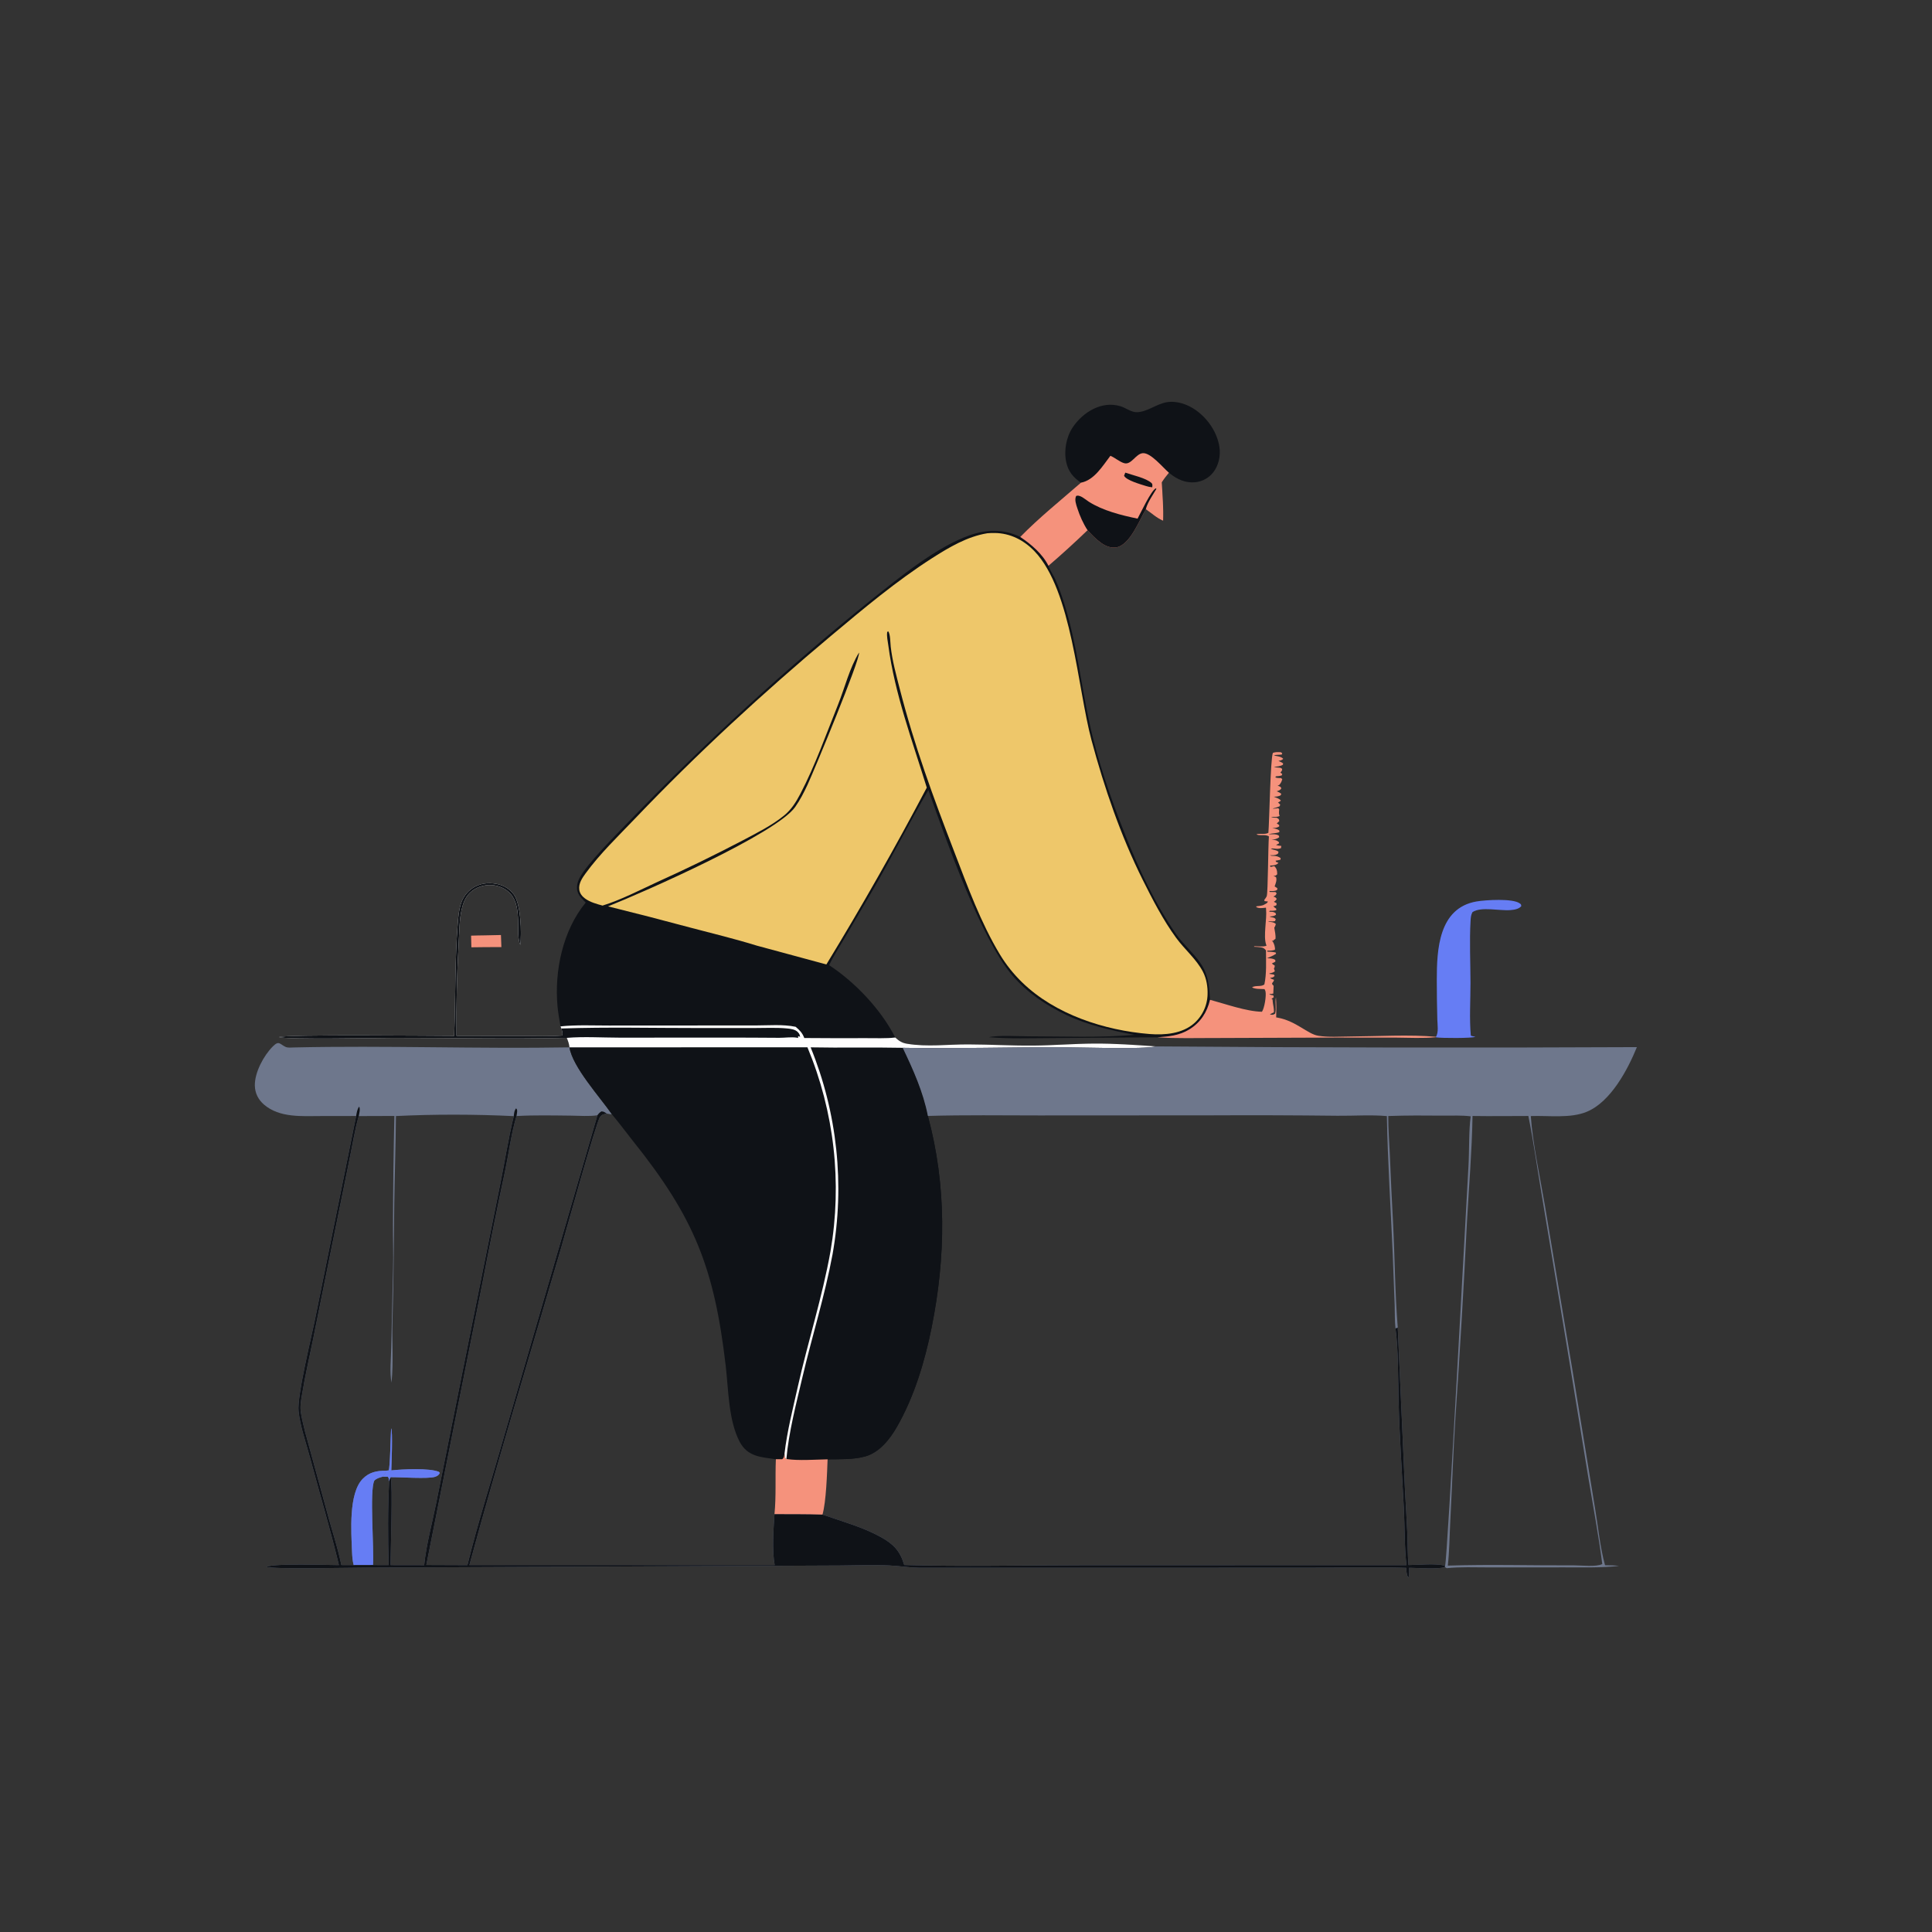 <?xml version="1.0" encoding="utf-8" ?>
<svg xmlns="http://www.w3.org/2000/svg" xmlns:xlink="http://www.w3.org/1999/xlink" width="1024" height="1024">
	<rect width="100%" height="100%" fill="#333333" stroke="none"/>
	<g>
		<path fill="#0F1217" d="M310.445 478.372C308.855 476.746 306.944 475.067 306.193 472.863C305.385 470.495 305.943 467.812 307.034 465.622C310.84 457.982 326.876 442.085 333.501 435.194Q363.824 403.778 396.054 374.321Q428.284 344.863 462.294 317.481C476.887 305.933 496.442 289.806 513.978 283.684C523.001 280.534 532.026 280.331 540.742 284.583C546.576 288.479 552.503 293.512 555.712 299.901C555.8 300.135 555.886 300.369 555.978 300.602C556.805 302.712 558.195 304.639 559.159 306.706C561.376 311.459 563.007 316.432 564.54 321.439C570.529 341.014 572.93 361.769 577.146 381.772C581.533 402.595 588.698 423.186 596.569 442.921C603.736 460.888 612.255 478.96 623.249 494.935C627.73 501.447 634.845 506.828 638.265 513.89C640.673 518.862 641.013 524.488 641.348 529.915C639.807 536.509 636.301 541.948 630.464 545.557C625.072 548.891 619.543 549.393 613.425 549.79L557.769 550.202C546.643 550.237 535.286 550.656 524.192 549.755C528.59 548.582 540.297 549.279 545.355 549.279C563.881 549.279 582.832 550.116 601.291 548.483C589.334 546.271 576.23 543.232 565.249 537.993C554.463 532.846 544.49 526.207 536.641 517.095C519.82 497.568 501.33 444.76 492.04 418.752C481.946 436.155 472.792 454.091 462.741 471.527L447.668 497.209C444.893 501.916 441.799 506.626 439.467 511.562C453.333 520.656 467.018 535.153 474.515 549.912C469.459 550.496 464.029 550.202 458.926 550.238Q442.606 550.308 426.287 550.171C425.281 547.49 423.868 546.044 421.697 544.222C414.985 542.829 407.295 543.519 400.434 543.516L366.751 543.526L322.718 543.553C314.251 543.564 305.5 543.135 297.085 544.012C296.474 540.483 295.821 536.928 295.496 533.359C293.782 514.586 298.268 493.149 310.445 478.372Z"/>
		<path fill="#EEC76A" d="M523.278 282.64C524.6 282.503 525.934 282.492 527.262 282.504C535.488 282.579 542.679 286.307 548.298 292.161C568.137 312.83 571.139 364.797 578.513 392.29C585.26 417.443 593.991 442.895 605.619 466.231C610.843 476.713 616.461 487.603 623.366 497.068C627.784 503.124 634.187 508.443 637.604 515.083C639.48 518.729 640.186 523.075 640.034 527.158Q640.018 527.693 639.975 528.226Q639.932 528.759 639.862 529.289Q639.792 529.82 639.695 530.346Q639.599 530.872 639.476 531.392Q639.353 531.913 639.204 532.427Q639.054 532.94 638.88 533.446Q638.705 533.951 638.505 534.447Q638.304 534.943 638.08 535.429Q637.855 535.914 637.605 536.387Q637.356 536.861 637.084 537.321Q636.811 537.781 636.515 538.227Q636.22 538.673 635.902 539.103Q635.584 539.533 635.245 539.947Q634.906 540.361 634.547 540.757Q634.188 541.153 633.809 541.531Q633.43 541.908 633.032 542.266C626.728 547.914 617.321 548.7 609.261 548.049C585.305 546.117 559.207 537.643 541.772 520.694Q538.347 517.375 535.375 513.644Q532.403 509.913 529.934 505.832C519.772 488.964 512.88 469.902 505.83 451.592C494.581 422.372 484.673 395.434 476.864 365.001C474.982 357.667 472.944 350.261 472.099 342.727C471.873 340.713 471.923 335.955 470.737 334.573L470.232 334.996C469.903 337.258 470.516 339.758 470.815 342.01C474.247 367.839 483.572 392.671 491.216 417.459Q466.062 465.142 437.998 511.173L401.128 501.206C389.513 497.61 377.566 494.724 365.805 491.626Q344.095 485.777 322.266 480.391C341.152 472.895 411.512 441.864 421.468 427.708C424.054 424.031 426.122 419.992 428.011 415.922C431.464 408.479 455.939 349.612 455.307 345.872C450.261 354.056 447.746 364.584 444.15 373.532C437.876 389.148 432.004 405.849 424.207 420.737C421.957 425.035 419.498 429.001 415.721 432.119C409.308 437.411 401.028 441.531 393.687 445.42Q371.321 457.13 348.312 467.52C338.885 471.859 329.287 476.891 319.366 479.981C316.207 479.121 312.734 478.173 310.068 476.213C308.51 475.067 307.283 473.503 307.025 471.541C306.592 468.256 308.578 465.377 310.418 462.853C317.994 452.454 327.95 442.906 336.852 433.577C369.274 399.603 404.432 367.195 440.43 337.029C457.634 322.613 475.123 307.945 494.045 295.829C502.955 290.124 512.706 284.352 523.278 282.64Z"/>
		<path fill="#6E778C" d="M188.757 591.499L170.39 591.527C160.227 591.532 148.205 592.595 139.919 585.455C136.894 582.849 135.168 579.437 135.075 575.428C134.913 568.469 139.775 559.404 144.695 554.535C147.923 551.342 148.281 553.438 151.313 554.856C152.596 555.457 154.443 555.2 155.825 555.169C204.446 554.086 253.187 555.967 301.826 555.122C303.454 565.54 317.951 581.398 324.324 590.611C323.384 590.582 322.48 590.384 321.556 590.219C319.879 590.613 319.131 590.546 318.03 592.024C316.001 594.749 299.424 654.553 297.322 661.791C281.095 717.653 263.993 773.362 248.796 829.509L410.593 829.535C409.15 821.668 409.937 810.55 410.494 802.49C418.956 802.56 427.481 802.413 435.934 802.755C446.405 806.442 457.171 809.295 466.951 814.714C473.628 818.412 477.158 822.155 479.262 829.487C510.467 830.372 541.856 829.636 573.08 829.612L745.439 829.565C744.321 819.714 744.569 809.284 744.057 799.349C743.092 780.621 741.78 761.77 741.29 743.035C740.974 730.963 741.206 715.801 739.629 704.034L740.848 703.637L744.669 789.544C745.037 797.2 745.59 804.855 745.909 812.51C746.144 818.166 746.035 823.872 746.544 829.51C752.504 829.472 760.194 828.521 765.932 829.82L765.833 830.619C761.666 831.839 751.643 830.998 746.887 830.965C746.85 832.432 747.175 835.078 746.373 836.244C745.51 834.391 745.392 833.021 745.343 830.99C728.589 830.439 711.68 830.907 694.908 830.915L598.68 830.94L487.202 830.937C481.836 830.885 476.603 829.96 471.259 829.722C462.742 829.343 454.016 829.703 445.475 829.754L194.108 830.873C186.595 830.865 144.596 831.848 141.054 830.455C146.21 828.477 172.273 829.535 179.627 829.534C175.043 810.373 169.348 791.401 164.244 772.367C162.134 764.498 159.113 756.085 158.235 748.001C157.36 739.941 165.104 708.522 167.172 698.24L188.757 591.499ZM209.022 591.482L190.148 591.545C187.993 599.131 186.755 607.186 185.162 614.916L175.829 660.818L165.865 710.249C163.863 720.032 161.593 729.814 160 739.672C159.511 742.695 158.987 745.613 159.485 748.667C160.638 755.732 162.772 762.648 164.637 769.553L174.407 805.31C176.649 813.303 179.301 821.366 180.928 829.505L187.46 829.538C186.842 827.283 186.679 824.84 186.586 822.507C186.164 811.995 184.674 791.516 192.262 783.801C195.768 780.237 199.691 779.502 204.454 779.5L205.989 779.34C206.819 777.887 206.998 760.518 207.336 757.061C208.219 758.023 207.495 776.845 207.406 779.332C213.191 778.704 227.54 777.991 232.656 780.11L233.11 780.722C232.543 781.867 231.768 782.363 230.564 782.756C226.921 783.943 212.22 782.884 207.072 782.943C208.267 787.129 206.984 822.073 207.049 829.533L224.821 829.567C225.917 818.671 229.044 807.332 231.203 796.585L244.008 732.648L264.946 628.476C267.477 616.237 269.335 603.689 272.307 591.572C252.233 590.58 229.925 590.531 209.862 591.529C209.727 607.057 209.187 622.545 208.972 638.063C208.687 658.644 208.682 679.11 208.034 699.684C207.688 710.663 208.65 721.94 207.504 732.85C206.455 727.352 207.257 720.347 207.334 714.704L208.337 672.265C208.558 664.478 208.223 656.604 208.275 648.802Q208.376 620.139 209.022 591.482ZM202.754 782.708C201.065 783.207 199.658 783.504 198.392 784.78C195.783 789.943 198.34 820.946 197.699 829.504L205.984 829.52C205.599 814.902 205.497 799.767 206.258 785.165C206.135 783.996 206.239 783.668 205.535 782.682L202.754 782.708ZM316.633 591.132C312.087 591.777 307.188 591.356 302.601 591.31C292.986 591.214 283.375 590.989 273.768 591.518C271.04 600.521 269.822 610.432 267.91 619.665Q261.291 650.717 255.337 681.903L225.968 829.47L247.739 829.555C253.399 806.425 260.783 783.588 267.308 760.678L316.633 591.132Z"/>
		<path fill="#667DF4" d="M187.46 829.538C186.842 827.283 186.679 824.84 186.586 822.507C186.164 811.995 184.674 791.516 192.262 783.801C195.768 780.237 199.691 779.502 204.454 779.5C204.609 780.755 203.487 781.701 202.754 782.708C201.065 783.207 199.658 783.504 198.392 784.78C195.783 789.943 198.34 820.946 197.699 829.504L187.46 829.538Z"/>
		<path fill="#667DF4" d="M204.454 779.5L205.989 779.34C206.819 777.887 206.998 760.518 207.336 757.061C208.219 758.023 207.495 776.845 207.406 779.332C213.191 778.704 227.54 777.991 232.656 780.11L233.11 780.722C232.543 781.867 231.768 782.363 230.564 782.756C226.921 783.943 212.22 782.884 207.072 782.943C206.755 783.692 206.479 784.379 206.258 785.165C206.135 783.996 206.239 783.668 205.535 782.682L202.754 782.708C203.487 781.701 204.609 780.755 204.454 779.5Z"/>
		<path fill="#0F1217" d="M188.757 591.499C189.094 589.735 189.257 588.015 190.352 586.535C191.068 587.772 190.418 590.128 190.148 591.545C187.993 599.131 186.755 607.186 185.162 614.916L175.829 660.818L165.865 710.249C163.863 720.032 161.593 729.814 160 739.672C159.511 742.695 158.987 745.613 159.485 748.667C160.638 755.732 162.772 762.648 164.637 769.553L174.407 805.31C176.649 813.303 179.301 821.366 180.928 829.505L187.46 829.538L197.699 829.504L205.984 829.52C205.599 814.902 205.497 799.767 206.258 785.165C206.479 784.379 206.755 783.692 207.072 782.943C208.267 787.129 206.984 822.073 207.049 829.533L224.821 829.567C225.917 818.671 229.044 807.332 231.203 796.585L244.008 732.648L264.946 628.476C267.477 616.237 269.335 603.689 272.307 591.572C272.504 590.042 272.52 588.656 273.562 587.43C274.263 588.24 274.121 588.707 274.035 589.785C273.996 590.278 273.857 591.012 273.768 591.518C271.04 600.521 269.822 610.432 267.91 619.665Q261.291 650.717 255.337 681.903L225.968 829.47L247.739 829.555C253.399 806.425 260.783 783.588 267.308 760.678L316.633 591.132C317.27 590.189 317.807 589.696 318.747 589.057C320.118 589.148 320.401 589.433 321.556 590.219C319.879 590.613 319.131 590.546 318.03 592.024C316.001 594.749 299.424 654.553 297.322 661.791C281.095 717.653 263.993 773.362 248.796 829.509L410.593 829.535C409.15 821.668 409.937 810.55 410.494 802.49C418.956 802.56 427.481 802.413 435.934 802.755C446.405 806.442 457.171 809.295 466.951 814.714C473.628 818.412 477.158 822.155 479.262 829.487C510.467 830.372 541.856 829.636 573.08 829.612L745.439 829.565C744.321 819.714 744.569 809.284 744.057 799.349C743.092 780.621 741.78 761.77 741.29 743.035C740.974 730.963 741.206 715.801 739.629 704.034L740.848 703.637L744.669 789.544C745.037 797.2 745.59 804.855 745.909 812.51C746.144 818.166 746.035 823.872 746.544 829.51C752.504 829.472 760.194 828.521 765.932 829.82L765.833 830.619C761.666 831.839 751.643 830.998 746.887 830.965C746.85 832.432 747.175 835.078 746.373 836.244C745.51 834.391 745.392 833.021 745.343 830.99C728.589 830.439 711.68 830.907 694.908 830.915L598.68 830.94L487.202 830.937C481.836 830.885 476.603 829.96 471.259 829.722C462.742 829.343 454.016 829.703 445.475 829.754L194.108 830.873C186.595 830.865 144.596 831.848 141.054 830.455C146.21 828.477 172.273 829.535 179.627 829.534C175.043 810.373 169.348 791.401 164.244 772.367C162.134 764.498 159.113 756.085 158.235 748.001C157.36 739.941 165.104 708.522 167.172 698.24L188.757 591.499Z"/>
		<path fill="#0F1217" d="M240.722 549.028C241.481 529.016 241.025 509.192 242.631 489.183C243.159 482.597 243.803 476.023 249.309 471.562C252.738 468.783 257.115 467.704 261.47 468.209C265.882 468.721 269.606 470.445 272.312 474.047C276.067 479.045 276.558 494.447 275.76 500.812C273.014 494.989 277.051 481.122 270.666 473.844C268.098 470.917 264.296 469.307 260.443 469.116C256.293 468.91 251.977 470.324 248.991 473.268C246.48 475.743 245.395 478.885 244.649 482.257C243.425 487.793 243.474 493.975 243.13 499.634Q241.71 524.304 241.941 549.013L277.289 549.089C284.151 549.098 291.163 549.403 298.002 548.857C298.356 547.415 297.916 546.538 297.528 545.122L297.085 544.012C305.5 543.135 314.251 543.564 322.718 543.553L366.751 543.526L400.434 543.516C407.295 543.519 414.985 542.829 421.697 544.222C423.868 546.044 425.281 547.49 426.287 550.171Q442.606 550.308 458.926 550.238C464.029 550.202 469.459 550.496 474.515 549.912C476.486 551.71 478.02 552.75 480.687 553.199C491.379 554.997 502.427 553.507 513.183 553.548C524.686 553.592 536.195 554.271 547.702 554.172C558.403 554.079 569.096 553.19 579.798 553.115C590.788 553.038 601.752 553.838 612.708 554.613C606.45 556.298 571.157 555.065 561.514 555.06C533.868 555.044 506.083 555.855 478.458 555.361C483.964 566.825 489.399 578.926 491.797 591.47C501.791 628.474 501.318 666.117 493.803 703.508C490.175 721.562 484.58 740.277 475.354 756.322C471.602 762.846 466.14 769.824 458.571 771.939C452.296 773.692 445.114 773.384 438.643 773.488C431.573 773.604 423.774 774.297 416.794 773.327L416.626 773.306C415.702 772.481 415.921 771.623 415.812 770.43C415.562 771.808 415.698 772.511 414.601 773.43L411.225 773.439C403.325 772.266 396.19 772.126 392.005 764.103C386.084 752.753 386.126 736.656 384.662 724.086C378.62 672.189 368.129 645.523 335.492 604.754C331.739 600.067 328.2 595.197 324.324 590.611C317.951 581.398 303.454 565.54 301.826 555.122C301.636 553.255 301.113 551.819 300.401 550.09C269.774 550.797 238.963 550.065 208.319 550.116C200.847 550.129 152.115 551.095 147.808 549.69C151.658 548.157 229.944 549.016 240.722 549.028Z"/>
		<path fill="#0F1217" d="M429.655 555.112C445.923 555.445 462.196 555.021 478.458 555.361C483.964 566.825 489.399 578.926 491.797 591.47C501.791 628.474 501.318 666.117 493.803 703.508C490.175 721.562 484.58 740.277 475.354 756.322C471.602 762.846 466.14 769.824 458.571 771.939C452.296 773.692 445.114 773.384 438.643 773.488C431.573 773.604 423.774 774.297 416.794 773.327C418.077 758.939 421.976 744.164 425.272 730.098C430.372 708.335 437.194 686.788 441.268 664.824Q441.878 661.384 442.368 657.924Q442.857 654.465 443.224 650.991Q443.592 647.516 443.837 644.031Q444.082 640.546 444.204 637.054Q444.327 633.562 444.327 630.068Q444.326 626.575 444.204 623.083Q444.081 619.591 443.835 616.106Q443.59 612.621 443.222 609.146Q442.854 605.672 442.365 602.213Q441.875 598.753 441.264 595.313Q440.653 591.873 439.922 588.457Q439.191 585.04 438.34 581.652Q437.489 578.263 436.52 574.906Q435.551 571.55 434.464 568.229Q433.377 564.909 432.175 561.628Q430.972 558.348 429.655 555.112Z"/>
		<path fill="#FEFDFD" d="M240.722 549.028C241.481 529.016 241.025 509.192 242.631 489.183C243.159 482.597 243.803 476.023 249.309 471.562C252.738 468.783 257.115 467.704 261.47 468.209C265.882 468.721 269.606 470.445 272.312 474.047C276.067 479.045 276.558 494.447 275.76 500.812C273.014 494.989 277.051 481.122 270.666 473.844C268.098 470.917 264.296 469.307 260.443 469.116C256.293 468.91 251.977 470.324 248.991 473.268C246.48 475.743 245.395 478.885 244.649 482.257C243.425 487.793 243.474 493.975 243.13 499.634Q241.71 524.304 241.941 549.013L277.289 549.089C284.151 549.098 291.163 549.403 298.002 548.857C298.356 547.415 297.916 546.538 297.528 545.122L297.085 544.012C305.5 543.135 314.251 543.564 322.718 543.553L366.751 543.526L400.434 543.516C407.295 543.519 414.985 542.829 421.697 544.222C423.868 546.044 425.281 547.49 426.287 550.171Q442.606 550.308 458.926 550.238C464.029 550.202 469.459 550.496 474.515 549.912C476.486 551.71 478.02 552.75 480.687 553.199C491.379 554.997 502.427 553.507 513.183 553.548C524.686 553.592 536.195 554.271 547.702 554.172C558.403 554.079 569.096 553.19 579.798 553.115C590.788 553.038 601.752 553.838 612.708 554.613C606.45 556.298 571.157 555.065 561.514 555.06C533.868 555.044 506.083 555.855 478.458 555.361C462.196 555.021 445.923 555.445 429.655 555.112Q430.972 558.348 432.175 561.628Q433.377 564.909 434.464 568.229Q435.551 571.55 436.52 574.906Q437.489 578.263 438.34 581.652Q439.191 585.041 439.922 588.457Q440.653 591.873 441.264 595.313Q441.875 598.753 442.365 602.213Q442.854 605.672 443.222 609.147Q443.59 612.621 443.835 616.106Q444.081 619.591 444.204 623.083Q444.326 626.575 444.327 630.068Q444.327 633.562 444.204 637.054Q444.082 640.546 443.837 644.031Q443.592 647.516 443.224 650.991Q442.857 654.465 442.368 657.924Q441.878 661.384 441.268 664.824C437.194 686.788 430.372 708.335 425.272 730.098C421.976 744.164 418.077 758.939 416.794 773.327L416.626 773.306C415.702 772.481 415.921 771.623 415.812 770.43C417.138 758.809 420.201 746.84 422.755 735.412C428.14 711.312 435.843 687.536 440.175 663.253Q440.758 659.855 441.221 656.438Q441.684 653.022 442.025 649.591Q442.367 646.16 442.588 642.719Q442.808 639.279 442.907 635.832Q443.006 632.386 442.984 628.938Q442.961 625.49 442.817 622.045Q442.672 618.601 442.406 615.163Q442.141 611.726 441.754 608.3Q441.367 604.874 440.859 601.463Q440.351 598.053 439.724 594.663Q439.096 591.273 438.349 587.907Q437.602 584.541 436.737 581.203Q435.871 577.866 434.889 574.561Q433.906 571.256 432.807 567.988Q431.709 564.72 430.496 561.493Q429.282 558.266 427.956 555.083L301.826 555.122C301.636 553.255 301.113 551.819 300.401 550.09C269.774 550.797 238.963 550.065 208.319 550.116C200.847 550.129 152.115 551.095 147.808 549.69C151.658 548.157 229.944 549.016 240.722 549.028Z"/>
		<path fill="#0F1217" d="M240.722 549.028C241.481 529.016 241.025 509.192 242.631 489.183C243.159 482.597 243.803 476.023 249.309 471.562C252.738 468.783 257.115 467.704 261.47 468.209C265.882 468.721 269.606 470.445 272.312 474.047C276.067 479.045 276.558 494.447 275.76 500.812C273.014 494.989 277.051 481.122 270.666 473.844C268.098 470.917 264.296 469.307 260.443 469.116C256.293 468.91 251.977 470.324 248.991 473.268C246.48 475.743 245.395 478.885 244.649 482.257C243.425 487.793 243.474 493.975 243.13 499.634Q241.71 524.304 241.941 549.013L277.289 549.089C284.151 549.098 291.163 549.403 298.002 548.857C298.356 547.415 297.916 546.538 297.528 545.122C322.113 544.296 346.867 544.902 371.471 544.885L399.997 544.873C405.651 544.869 411.475 544.568 417.099 545.096C419 545.274 421.55 545.566 422.92 547.098C423.773 548.051 423.924 548.49 424.055 549.687L423.71 549.347L423.028 549.175L422.992 550.159C422.738 550.096 422.489 550.012 422.23 549.972C419.506 549.542 415.788 550.081 412.948 550.063Q397.301 549.933 381.654 549.961L328.067 549.974C318.984 549.961 309.435 549.329 300.401 550.09C269.774 550.797 238.963 550.065 208.319 550.116C200.847 550.129 152.115 551.095 147.808 549.69C151.658 548.157 229.944 549.016 240.722 549.028Z"/>
		<path fill="#6E778C" d="M612.708 554.613Q740.148 555.613 867.59 554.999C862.666 567.07 853.727 583.92 841.134 589.22C832.313 592.933 820.791 591.177 811.354 591.54C812.336 606.168 816.401 624.529 818.892 639.319L833.612 727.272L845.424 799.559C847.09 809.391 848.045 820.034 850.699 829.606C853.168 829.66 855.67 829.616 858.116 829.981C848.6 831.023 838.921 830.722 829.361 830.736L788.871 830.751C781.578 830.755 774.052 830.405 766.804 831.167L765.833 830.619L765.932 829.82C767.08 827.55 777.246 636.374 778.314 618.186C778.792 610.057 778.437 599.196 779.496 591.676C774.67 591.063 769.801 591.359 764.948 591.312C755.219 591.22 745.55 591.163 735.823 591.515C735.765 598.281 736.335 605.145 736.645 611.907Q737.372 630.4 738.39 648.879C739.3 667.143 739.36 685.393 740.848 703.637L739.629 704.034C739.181 699.997 739.339 695.819 739.202 691.756L738.183 664.968C737.132 640.522 735.512 616.011 735.071 591.551C726.528 590.782 717.486 591.464 708.879 591.373Q675.047 590.982 641.213 591.156L550.51 591.205C530.95 591.196 511.35 590.896 491.797 591.47C489.399 578.926 483.964 566.825 478.458 555.361C506.083 555.855 533.868 555.044 561.514 555.06C571.157 555.065 606.45 556.298 612.708 554.613ZM767.366 829.811C789.632 829.064 812.085 829.773 834.375 829.668C838.111 829.671 846.033 830.59 849.237 828.984C847.319 813.881 844.447 798.816 841.955 783.792L830.436 713.284L816.865 631.613C814.62 618.275 812.78 604.734 810.062 591.497C800.208 591.501 790.326 591.651 780.475 591.494C780.153 610.184 778.563 628.929 777.522 647.597Q774.98 699.692 771.375 751.725C770.194 770.206 769.602 788.714 768.642 807.204C768.253 814.685 768.22 822.38 767.366 829.811Z"/>
		<path fill="#0F1217" d="M572.902 255.831C568.861 253.035 566.224 249.941 565.143 245.03C563.798 238.92 565.109 231.662 568.586 226.473C573.987 218.413 583.989 212.28 593.89 215.313C596.773 216.197 599.643 218.599 602.728 218.476C608.236 218.258 613.04 214.038 618.507 213.167C623.886 212.309 629.537 214.35 633.884 217.431C640.206 221.911 645.244 229.319 646.338 237.056C646.992 241.674 645.922 246.671 643.019 250.385Q642.588 250.933 642.104 251.434Q641.62 251.936 641.089 252.386Q640.557 252.836 639.982 253.231Q639.408 253.625 638.797 253.96Q638.186 254.295 637.544 254.566Q636.902 254.838 636.236 255.044Q635.571 255.249 634.888 255.387Q634.204 255.525 633.511 255.593C628.427 256.117 623.955 254.079 620.075 250.973L619.571 250.564C618.208 252.211 616.92 253.825 615.787 255.642C616.178 262.42 616.725 269.218 616.481 276.009C612.727 274.35 610.619 272.144 607.332 269.931C603.905 275.659 599.112 288.507 591.965 290.072C589.029 290.715 586.04 289.5 583.677 287.81C581.011 285.904 578.616 283.472 576.437 281.036Q566.345 290.766 555.712 299.901C552.503 293.512 546.576 288.479 540.742 284.583C550.802 274.303 562.07 265.273 572.902 255.831Z"/>
		<path fill="#F5927C" d="M588.529 241.583C591.024 242.593 593.391 244.826 595.884 245.502C599.684 246.533 601.978 240.46 605.732 240.19C609.967 239.886 616.297 247.778 619.571 250.564C618.208 252.211 616.92 253.825 615.787 255.642C616.178 262.42 616.725 269.218 616.481 276.009C612.727 274.35 610.619 272.144 607.332 269.931C603.905 275.659 599.112 288.507 591.965 290.072C589.029 290.715 586.04 289.5 583.677 287.81C581.011 285.904 578.616 283.472 576.437 281.036Q566.345 290.766 555.712 299.901C552.503 293.512 546.576 288.479 540.742 284.583C550.802 274.303 562.07 265.273 572.902 255.831C579.951 254.537 584.465 246.886 588.529 241.583Z"/>
		<path fill="#0F1217" d="M602.935 274.881C604.677 271.725 610.008 260.183 612.614 258.808L612.914 259.136C611.17 262.08 608.376 266.122 607.446 269.385C607.395 269.564 607.37 269.749 607.332 269.931C603.905 275.659 599.112 288.507 591.965 290.072C589.029 290.715 586.04 289.5 583.677 287.81C581.011 285.904 578.616 283.472 576.437 281.036C574.115 277.485 572.324 273.448 571.021 269.417C570.388 267.457 569.394 264.829 570.385 262.876C572.419 262.008 575.325 264.79 577.051 265.893C584.488 270.649 594.372 273.128 602.935 274.881Z"/>
		<path fill="#0F1217" d="M596.427 250.509C600.217 251.845 607.53 253.359 610.354 256.054C611.017 256.687 610.735 257.416 610.725 258.265C609.52 258.17 608.502 257.959 607.349 257.586C604.644 256.709 597.027 254.644 595.777 252.164L596.427 250.509Z"/>
		<path fill="#F5927C" d="M670.978 481.086L670.266 481.163C668.556 481.335 667.372 481.555 665.819 480.754L665.918 480.371C667.17 480.175 668.938 480.136 669.991 479.51C670.887 478.977 671.62 478.849 672.024 477.81L670.307 477.626L670.055 477.079C670.425 476.492 671.218 475.557 671.41 474.931C672.07 472.769 672.114 448.595 672.542 443.334C670.912 441.998 666.858 443.196 665.997 442.151C668.033 441.651 670.541 442.429 672.268 441.406C672.824 435.014 673.315 402.19 674.658 399.032C676.155 398.516 677.371 398.61 678.915 398.705L679.58 399.242L679.455 399.878C678.204 400.193 676.205 399.855 675.22 400.428L675.955 400.579C677.361 400.876 679.161 401.055 680.132 402.19C679.458 403.005 678.599 403.038 677.603 403.328C677.855 403.433 678.108 403.535 678.359 403.645C679.035 403.94 679.511 404.186 680.091 404.617L679.942 405.337C678.451 406.218 676.9 406.268 675.218 406.45C676.225 406.811 677.1 406.792 678.141 406.903C678.952 406.989 678.692 406.975 679.546 407.482C679.59 408.587 679.285 408.639 678.643 409.488L679.6 410.238L679.376 410.96C678.319 411.316 677.422 411.396 676.312 411.451L675.938 412.021C676.964 412.436 677.866 412.387 678.956 412.402L679.621 412.967C679.279 414.341 678.909 415.007 677.992 416.084C676.865 416.505 676.876 416.607 675.773 416.172C677.013 416.244 677.692 416.541 678.78 417.129L679.142 417.893C678.479 418.871 677.745 419.02 676.666 419.4C676.895 419.494 677.127 419.582 677.354 419.68C678.067 419.988 678.522 420.267 679.116 420.745C678.678 421.659 678.969 421.497 678.114 421.822C677.066 422.22 676.214 422.231 675.109 422.288C676.476 422.852 677.981 423.159 678.887 424.345C678.36 424.779 678.011 425.048 677.378 425.329L678.551 426.46L678.219 427.343C677.083 427.856 676.07 428.172 674.867 428.461L674.678 428.669C675.642 428.59 676.591 428.489 677.548 428.35C678.084 429.19 678.013 428.765 677.952 429.498C677.857 430.619 677.77 431.402 678.23 432.468C676.743 433.242 675.311 432.905 673.711 432.984C674.724 433.47 675.595 433.405 676.696 433.421C677.756 434.112 677.755 433.815 678.053 435.159C677.604 435.641 677.23 436.009 676.696 436.405L677.983 437.29L677.992 438.021C676.803 438.795 675.647 438.867 674.262 438.867C675.586 439.171 677.103 439.308 678.119 440.271L678.028 441.065C676.133 441.797 674.234 441.51 672.385 442.218C674.12 442.197 676.277 441.897 677.775 442.847L678.04 443.693C676.86 444.718 675.464 444.878 673.984 445.202C674.324 445.201 674.663 445.193 675.003 445.198C676.267 445.217 676.776 445.525 677.777 446.243L677.954 446.981L676.312 447.879C677.266 448.165 678.113 448.276 679.105 448.349L678.943 449.538C677.516 450.018 676.776 449.957 675.298 449.746C674.655 449.655 674.138 449.683 673.501 449.794C674.978 450.632 676.408 450.339 677.649 451.49C677.366 452.403 677.583 452.394 676.821 452.79C675.64 453.405 674.364 453.294 673.071 453.296C674 453.698 674.191 453.642 675.163 453.646C676.663 453.653 677.518 454.028 678.774 454.793L678.671 455.661C677.816 455.879 676.974 456.045 676.103 456.186L676.293 456.762L677.622 457.331C676.899 458.195 675.937 458.496 674.806 458.662C674.126 458.762 673.816 458.739 673.174 458.734L673.356 459.512L675.384 459.053C676.551 460.129 676.912 461.301 676.936 462.921C676.938 463.101 676.917 463.279 676.908 463.458C676.062 464.168 676.037 464.222 674.942 464.279L676.318 464.859C676.883 466.544 676.168 468.149 675.578 469.804L677.04 470.793L676.899 471.663C675.649 472.492 674.179 472.261 672.74 472.239L673.038 472.751L676.015 472.8L676.644 473.472C676.152 474.712 676.01 474.554 674.919 475.194C675.953 475.605 676.039 475.476 676.692 476.457C676.138 477.325 675.981 477.453 675.15 477.968L676.575 478.682L676.573 479.708C675.482 480.296 676.04 480.12 674.915 480.287C675.364 480.924 675.761 481.156 676.401 481.583L676.453 482.384C675.263 482.802 674.244 482.751 673.009 482.714L672.699 483.249C674.12 483.31 674.926 483.14 676.108 483.969L676.308 484.838C675.159 485.703 674.299 485.615 672.889 485.778C674.175 486.48 675.428 486.016 676.165 487.265L675.797 488.191C674.594 488.459 673.674 488.366 672.462 488.251L672.284 488.452C673.665 488.731 675.284 488.701 676.223 489.772C675.992 490.612 675.831 491.004 675.401 491.723C675.679 493.582 676.248 495.774 676.016 497.641L674.894 498.366L675.043 498.618L674.071 498.602C674.204 498.722 674.354 498.825 674.47 498.962C675.319 499.963 675.92 502.118 675.731 503.405C674.322 503.896 673.145 503.881 671.682 503.859L671.752 504.384C673.241 504.457 674.711 504.468 676.159 504.861L676.332 505.514C674.789 506.533 673.294 507.18 671.572 507.844C673.158 508.005 674.546 507.855 675.922 508.796L675.97 509.708L674.104 510.664C674.644 511.169 674.985 511.396 675.621 511.734C675.586 512.811 675.701 512.264 675.209 513.358L675.714 514.786C674.634 515.595 674.139 515.615 672.843 515.896L672.834 516.173L675.193 516.541L675.587 517.248C674.707 518.226 674.379 518.052 673.132 518.293C673.871 518.874 674.358 519.015 675.24 519.295C675.173 520.7 673.648 520.923 674.459 521.867C674.647 522.085 674.856 522.285 675.055 522.494L674.861 526.757L674.268 526.278L674.645 526.818L672.693 526.769C673.471 527.404 673.917 527.415 674.882 527.6L675.126 528.536C674.748 528.835 674.404 529.143 673.972 529.363L674.066 529.711L674.169 529.419C674.667 530.1 674.473 529.648 674.532 530.496C674.68 532.619 675.382 534.401 675.158 536.569L674.45 536.911C673.493 537.382 673.865 537.167 673.055 537.721C674.482 537.874 674.654 538.046 675.832 537.272C676.632 534.48 675.658 531.538 676.276 528.602C676.549 532.167 676.505 535.666 676.403 539.238L677.104 539.36C687.042 541.159 692.988 548.043 698.676 548.971C704.151 549.863 710.093 549.398 715.633 549.366C729.461 549.285 747.679 548.251 761.07 549.52L760.946 549.756C754.089 550.404 747.072 550.019 740.192 549.964L707.982 549.939L644.506 550.169C634.118 550.129 623.797 550.515 613.425 549.79C619.543 549.393 625.072 548.891 630.464 545.557C636.301 541.948 639.807 536.509 641.348 529.915C649.52 532.105 660.525 536.084 668.859 536.25C670.184 534.346 671.231 527.896 670.749 525.51C670.653 525.032 670.438 524.668 670.224 524.246C668.501 524.117 664.891 524.337 663.603 523.287C665.585 522.101 668.429 523.162 670.137 521.785C671.38 516.169 670.998 509.499 670.99 503.735C670.128 502.648 669.585 502.324 668.187 502.095C667.026 501.905 665.806 501.872 664.631 501.801L664.862 501.504C666.506 501.508 669.994 501.982 671.308 501.176C671.232 501.011 671.14 500.853 671.081 500.682C669.49 496.064 671.572 487.281 671.042 481.889C671.015 481.622 670.999 481.354 670.978 481.086Z"/>
		<path fill="#667DF4" d="M761.07 549.52C762.596 547.331 761.861 542.876 761.805 540.264Q761.533 529.83 761.53 519.393C761.528 503.423 762.457 481.261 782.584 477.792C787.192 476.998 801.9 476.045 805.531 478.839C806.343 479.464 806.067 479.145 806.332 480.257C804.951 481.898 802.526 482.202 800.493 482.37C794.909 482.832 785.047 480.406 780.468 483.41C779.644 484.844 779.531 486.338 779.435 487.962C778.797 498.808 779.375 510.021 779.388 520.898C779.399 530.078 778.745 539.804 779.567 548.926C780.388 549.217 781.107 549.395 781.97 549.505C780.639 550.372 763.681 550.257 761.33 549.843C761.201 549.82 761.074 549.785 760.946 549.756L761.07 549.52Z"/>
		<path fill="#F5927C" d="M415.812 770.43C415.921 771.623 415.702 772.481 416.626 773.306L416.794 773.327C423.774 774.297 431.573 773.604 438.643 773.488C438.36 780.96 437.888 795.974 435.934 802.755C427.481 802.413 418.956 802.56 410.494 802.49C411.44 792.859 410.815 783.104 411.225 773.439L414.601 773.43C415.698 772.511 415.562 771.808 415.812 770.43Z"/>
	</g>
	<g>
		<path fill="#F5927C" d="M256.698 495.763L265.512 495.577L265.747 501.987L257.884 501.994L249.842 502.09L249.685 495.915C252.017 495.81 254.363 495.811 256.698 495.763Z"/>
	</g>
</svg>

